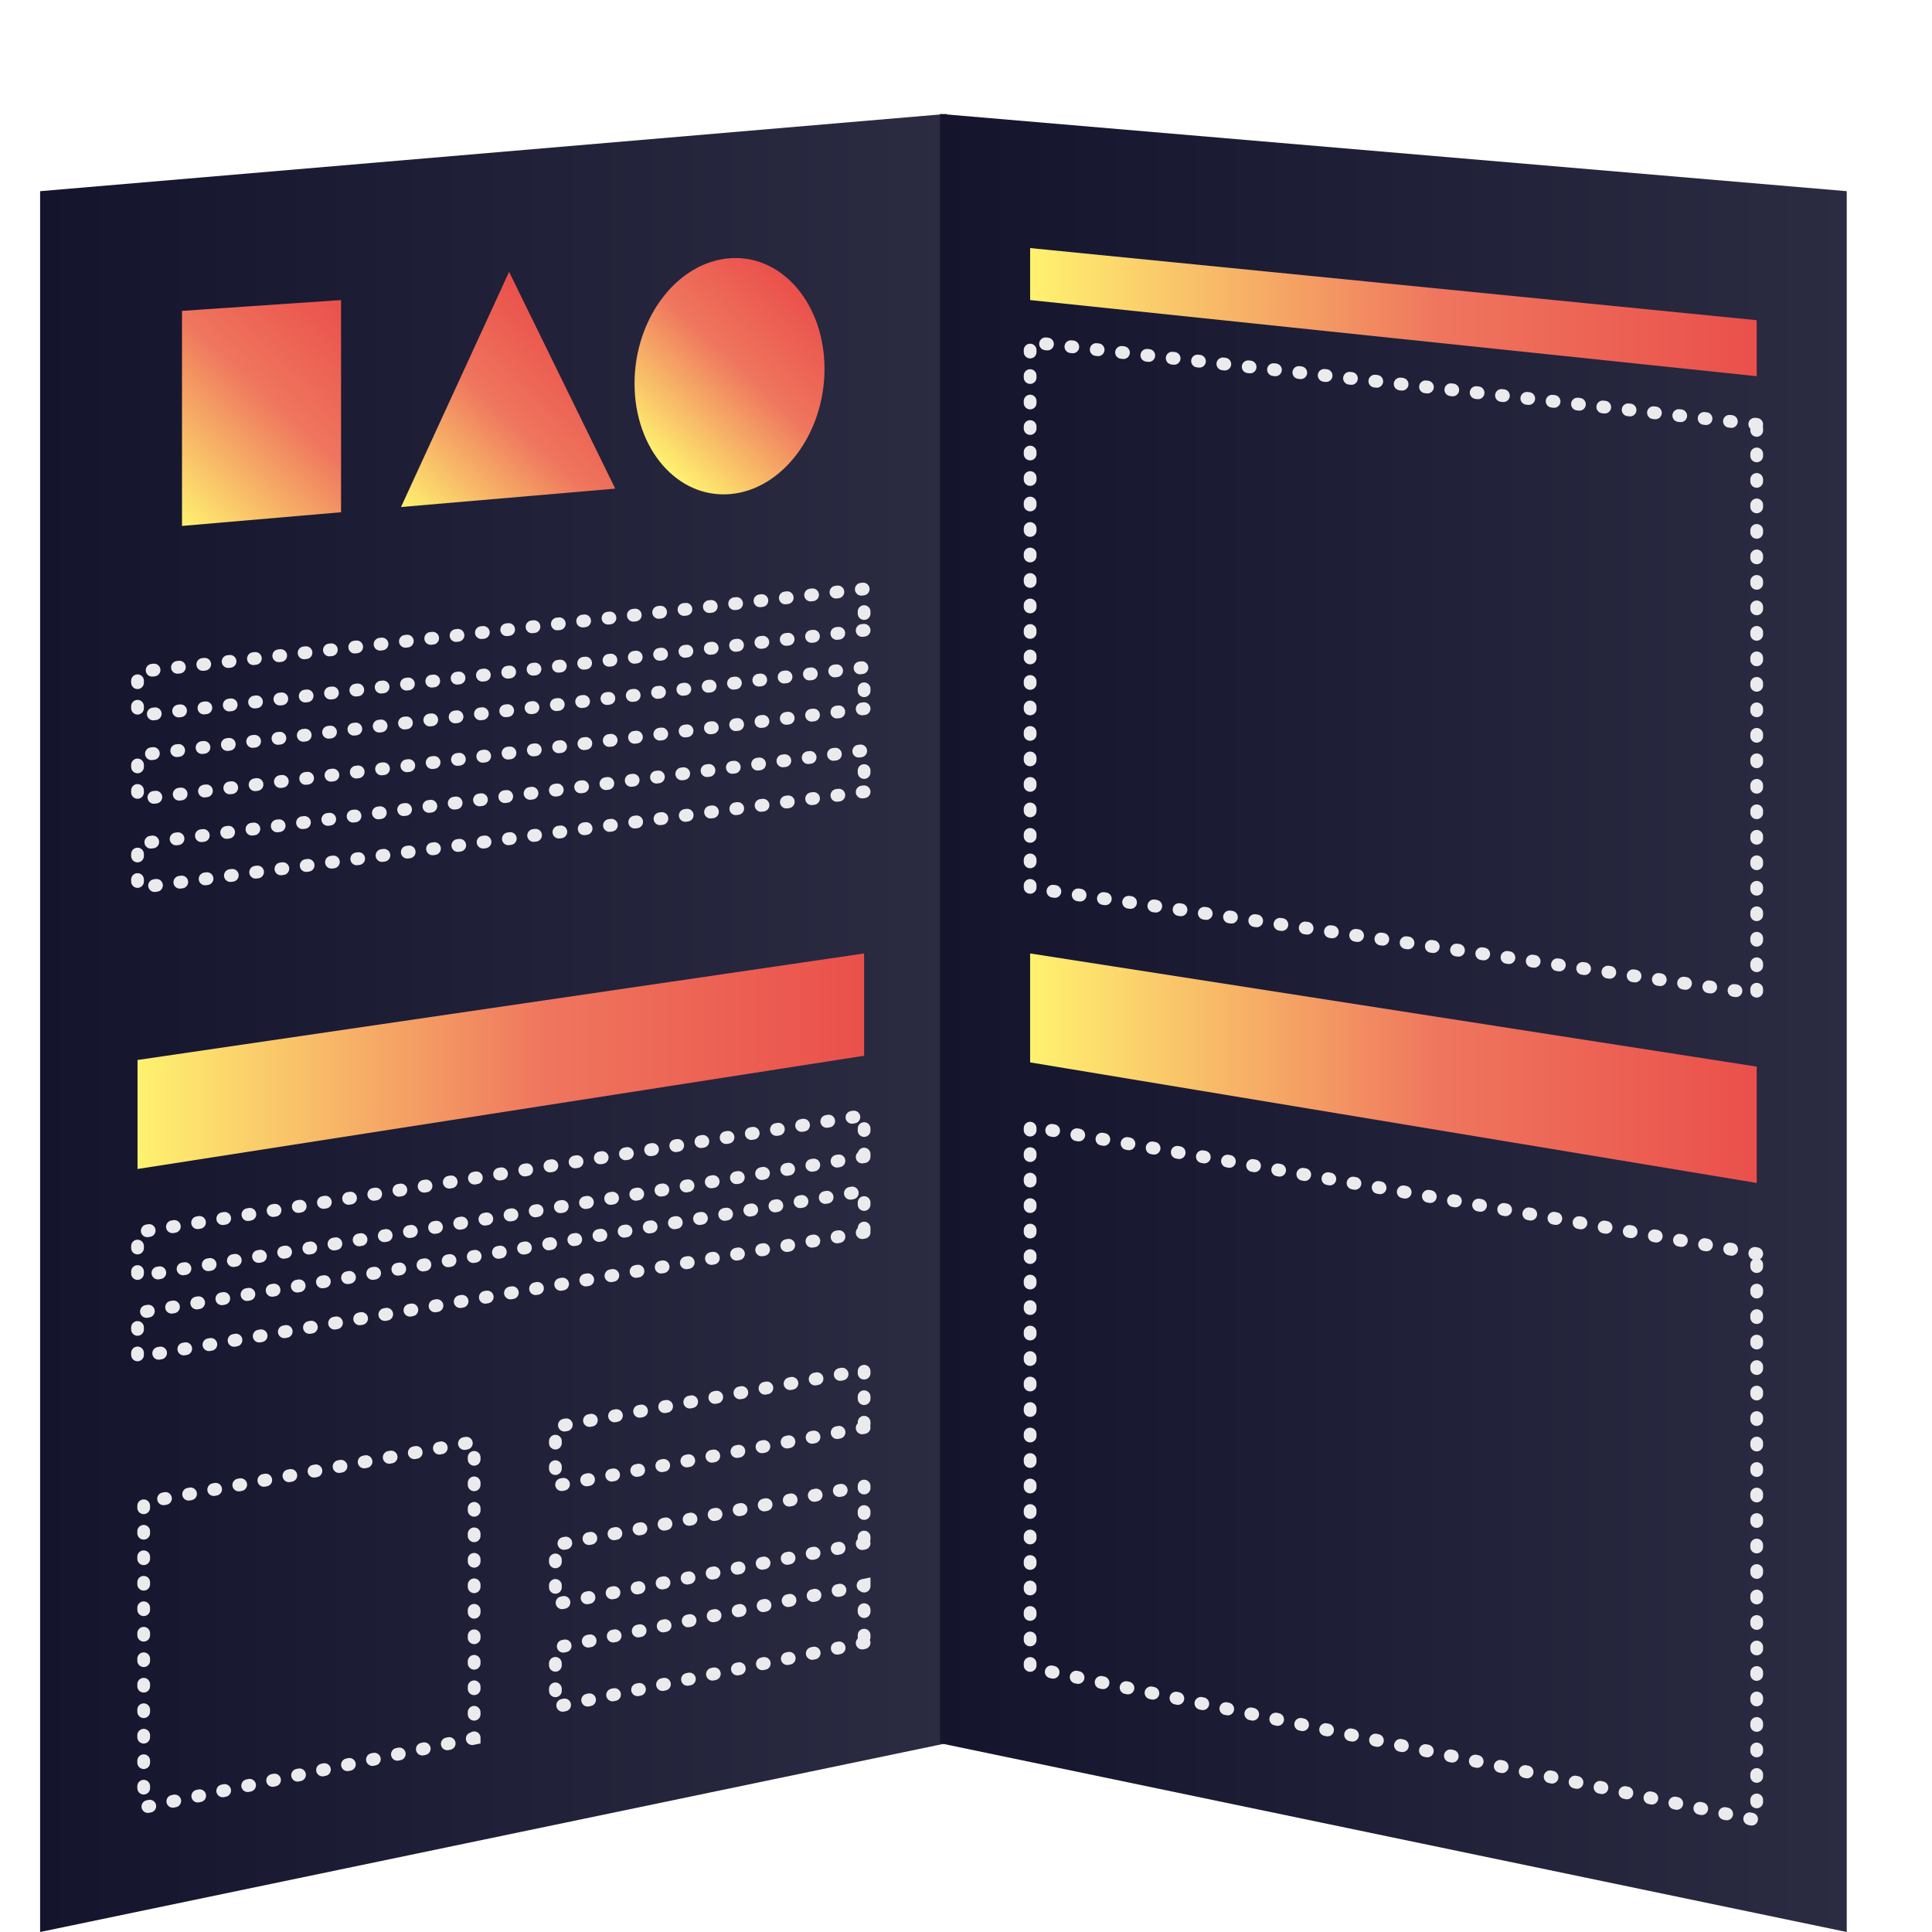 <?xml version="1.0" encoding="UTF-8"?><svg id="Ebene_1" xmlns="http://www.w3.org/2000/svg" xmlns:xlink="http://www.w3.org/1999/xlink" viewBox="0 0 288 288"><defs><style>.cls-1{fill:url(#Unbenannter_Verlauf_55-2);}.cls-2{fill:none;stroke:#ebebed;stroke-dasharray:0 0 0 0 .29 3.51 0 0;stroke-linecap:round;stroke-miterlimit:10;stroke-width:1.9px;}.cls-3{fill:url(#Unbenannter_Verlauf_8-4);}.cls-4{fill:url(#Unbenannter_Verlauf_8-5);}.cls-5{fill:url(#Unbenannter_Verlauf_8-2);}.cls-6{fill:url(#Unbenannter_Verlauf_8-3);}.cls-7{fill:url(#Unbenannter_Verlauf_8-6);}.cls-8{fill:url(#Unbenannter_Verlauf_55);}.cls-9{fill:url(#Unbenannter_Verlauf_8);}</style><linearGradient id="Unbenannter_Verlauf_55" x1="5.98" y1="152.49" x2="141.12" y2="152.49" gradientTransform="matrix(1, 0, 0, 1, 0, 0)" gradientUnits="userSpaceOnUse"><stop offset="0" stop-color="#14142d"/><stop offset="1" stop-color="#2b2b42"/></linearGradient><linearGradient id="Unbenannter_Verlauf_8" x1="24.96" y1="76.38" x2="52.78" y2="46.55" gradientTransform="matrix(1, 0, 0, 1, 0, 0)" gradientUnits="userSpaceOnUse"><stop offset="0" stop-color="#fff270"/><stop offset=".56" stop-color="#ef765e"/><stop offset="1" stop-color="#ea504b"/></linearGradient><linearGradient id="Unbenannter_Verlauf_8-2" x1="63.2" y1="78.77" x2="88.18" y2="51.98" xlink:href="#Unbenannter_Verlauf_8"/><linearGradient id="Unbenannter_Verlauf_8-3" x1="97.45" y1="68.2" x2="120.05" y2="43.96" xlink:href="#Unbenannter_Verlauf_8"/><linearGradient id="Unbenannter_Verlauf_8-4" x1="20.5" y1="158.19" x2="128.81" y2="158.19" xlink:href="#Unbenannter_Verlauf_8"/><linearGradient id="Unbenannter_Verlauf_55-2" x1="140.14" y1="-2176.84" x2="275.29" y2="-2176.84" gradientTransform="translate(0 -2024.35) scale(1 -1)" xlink:href="#Unbenannter_Verlauf_55"/><linearGradient id="Unbenannter_Verlauf_8-5" x1="153.56" y1="168.51" x2="261.87" y2="168.51" gradientTransform="translate(0 327.75) scale(1 -1)" xlink:href="#Unbenannter_Verlauf_8"/><linearGradient id="Unbenannter_Verlauf_8-6" x1="153.56" y1="281.22" x2="261.87" y2="281.22" gradientTransform="translate(0 327.75) scale(1 -1)" xlink:href="#Unbenannter_Verlauf_8"/></defs><polygon class="cls-8" points="141.12 259.86 5.98 288 5.98 28.5 141.12 16.98 141.12 259.86"/><g><polygon class="cls-9" points="27.13 78.4 50.84 76.36 50.84 44.73 27.13 46.34 27.13 78.4"/><polygon class="cls-5" points="75.89 40.52 59.78 75.58 91.71 72.84 75.89 40.52"/><path class="cls-6" d="M108.87,73.65c7.78-.68,14.04-9.04,14.04-18.66s-6.26-17.02-14.04-16.5c-7.85,.52-14.28,8.89-14.28,18.68s6.42,17.17,14.28,16.48Z"/></g><polygon class="cls-2" points="128.81 93.95 20.5 106.71 20.5 100.16 128.81 87.79 128.81 93.95"/><polygon class="cls-2" points="128.81 105.64 20.5 119.17 20.5 112.61 128.81 99.49 128.81 105.64"/><polygon class="cls-2" points="128.81 118.03 20.5 132.35 20.5 125.8 128.81 111.87 128.81 118.03"/><polygon class="cls-2" points="128.81 172.43 20.5 190.27 20.5 183.71 128.81 166.27 128.81 172.43"/><polygon class="cls-2" points="128.81 183.7 20.5 202.28 20.5 195.72 128.81 177.54 128.81 183.7"/><polygon class="cls-2" points="128.81 212.8 82.79 221.49 82.79 212.69 128.81 204.23 128.81 212.8"/><polygon class="cls-2" points="128.81 230.05 82.79 239.12 82.79 230.32 128.81 221.49 128.81 230.05"/><polygon class="cls-2" points="128.81 244.87 82.79 254.44 82.79 245.64 128.81 236.31 128.81 244.87"/><polygon class="cls-3" points="128.81 157.38 20.5 174.26 20.5 158.01 128.81 142.13 128.81 157.38"/><polygon class="cls-2" points="70.68 259.12 21.42 269.43 21.42 223.97 70.68 214.92 70.68 259.12"/><polygon class="cls-1" points="275.29 28.5 140.14 16.98 140.14 259.86 275.29 288 275.29 28.5"/><polygon class="cls-4" points="261.87 159 153.56 142.13 153.56 158.37 261.87 176.34 261.87 159"/><polygon class="cls-7" points="261.87 47.73 153.56 36.98 153.56 44.73 261.87 56.08 261.87 47.73"/><polygon class="cls-2" points="261.87 186.89 153.56 167.93 153.56 248.56 261.87 271.34 261.87 186.89"/><polygon class="cls-2" points="261.87 63.26 153.56 50.99 153.56 132.35 261.87 148.14 261.87 63.26"/></svg>